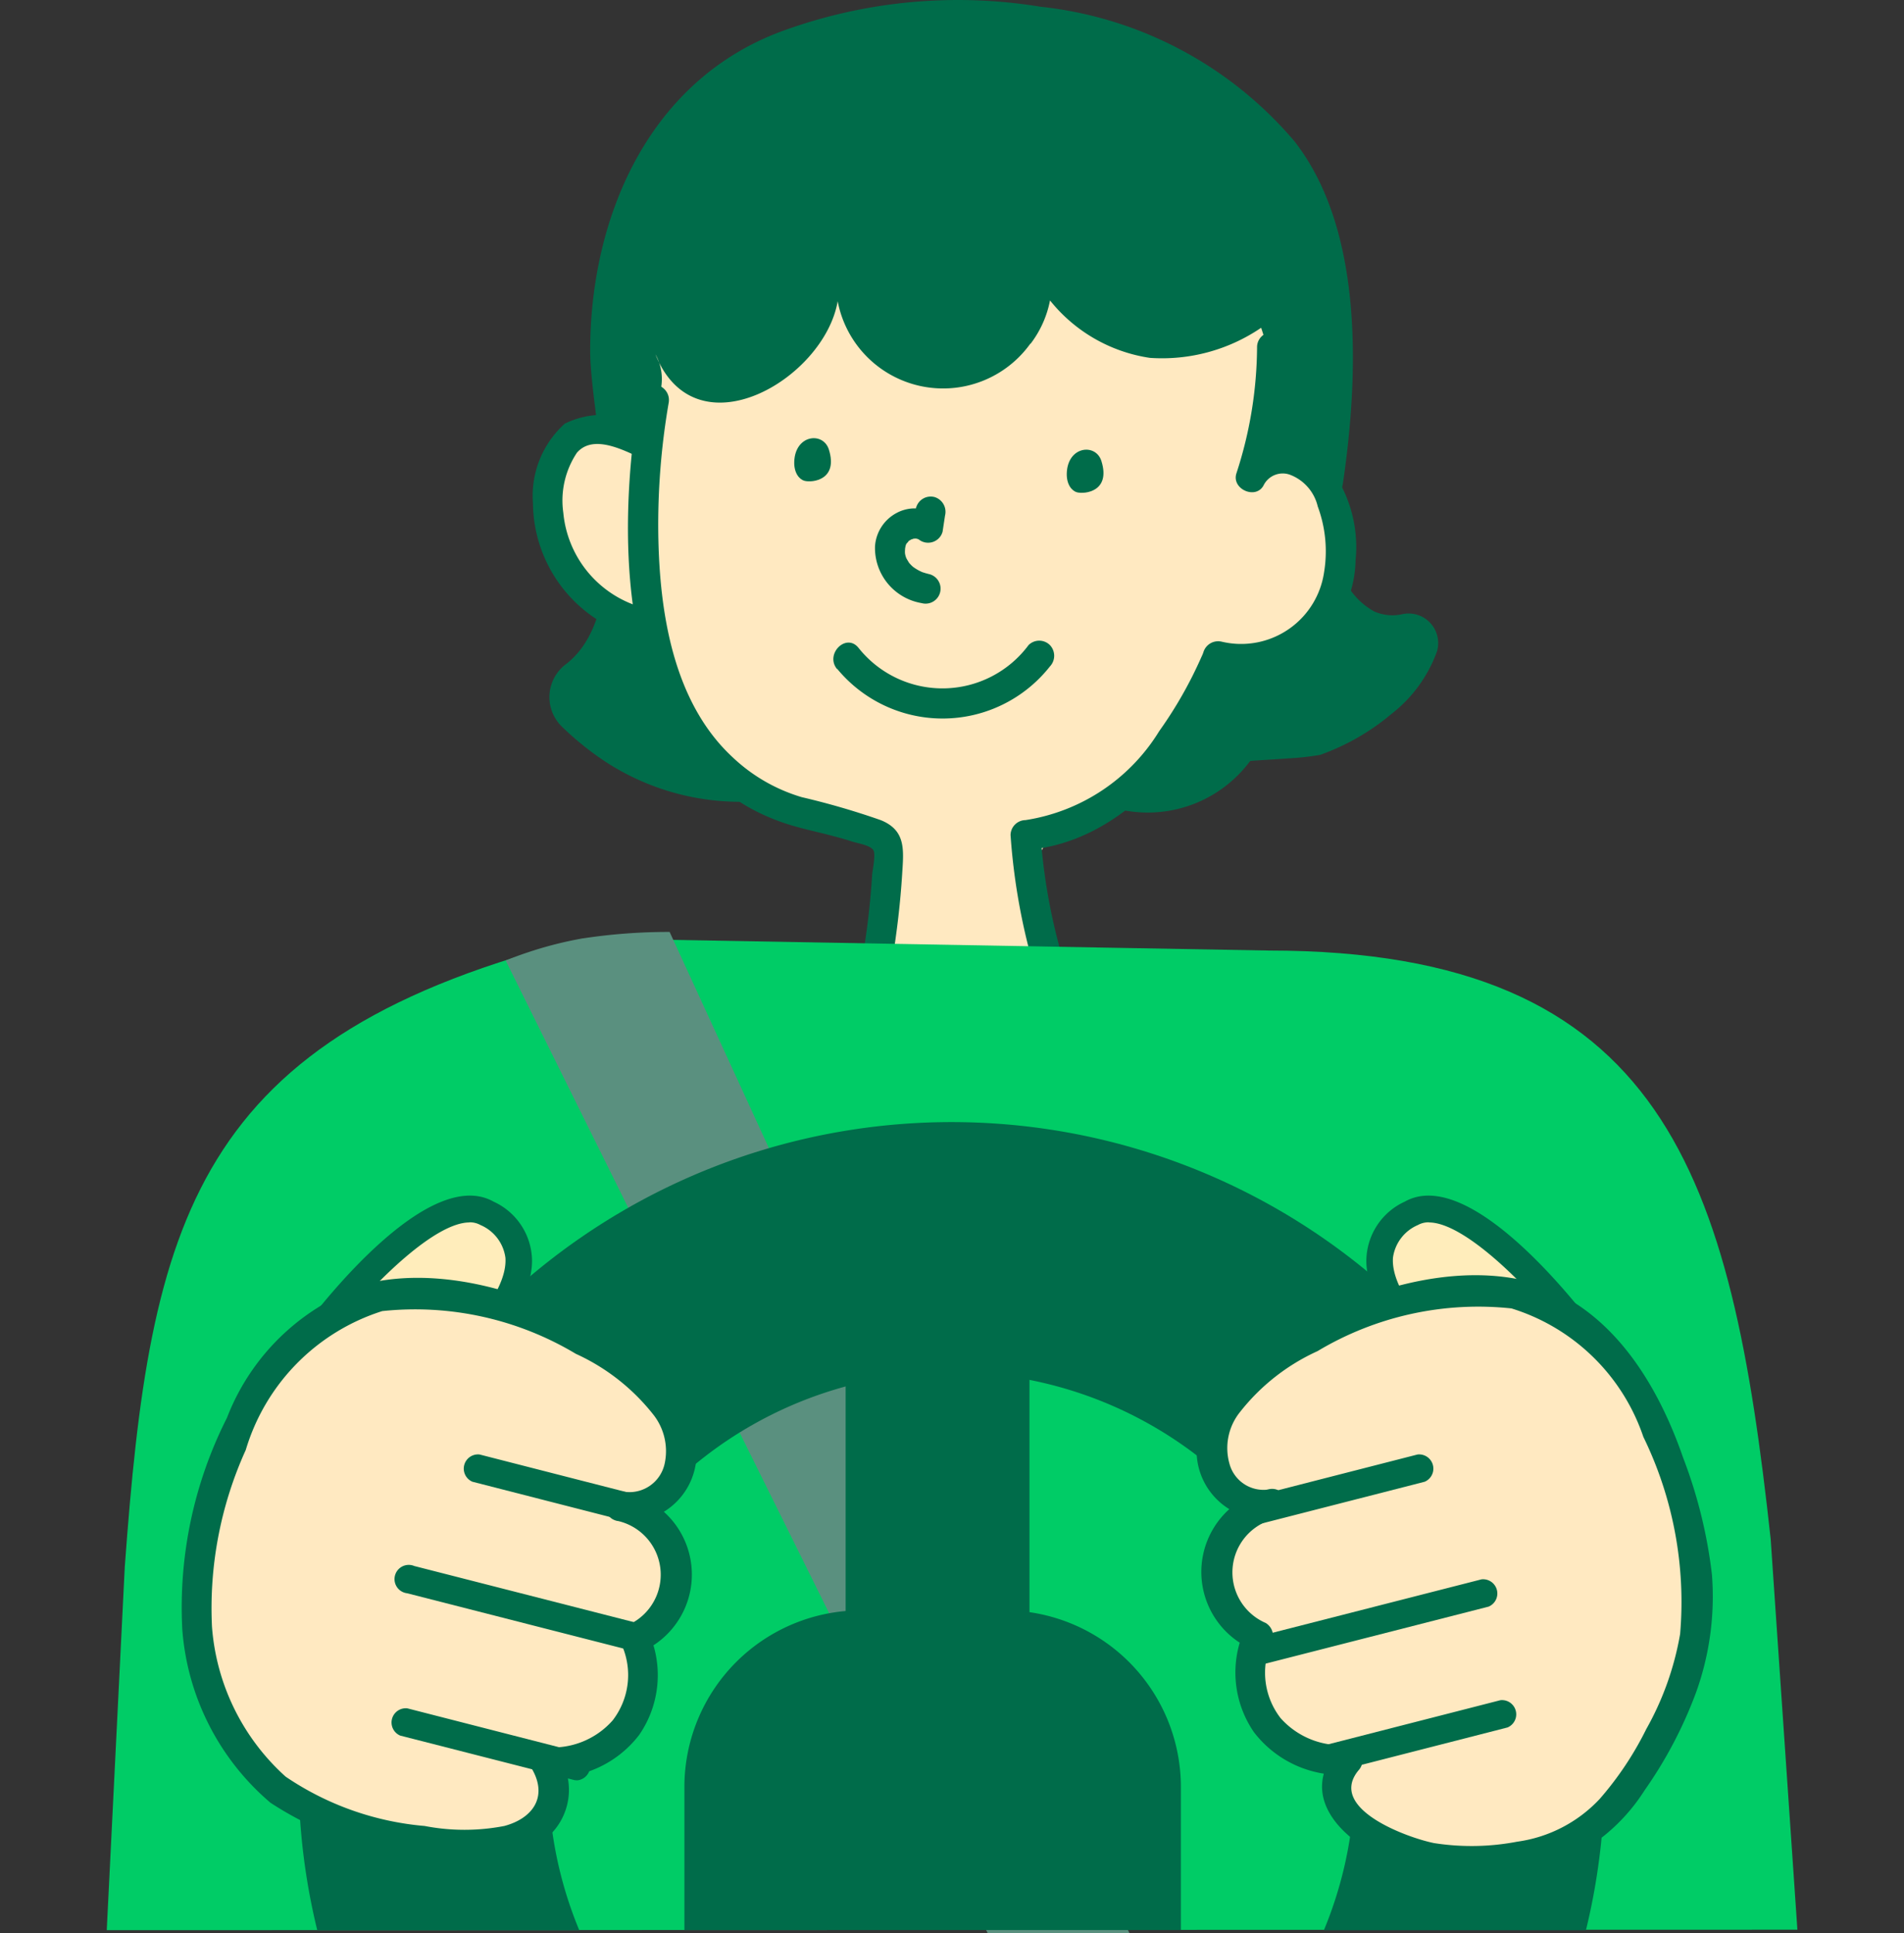 <svg xmlns="http://www.w3.org/2000/svg" xmlns:xlink="http://www.w3.org/1999/xlink" width="53.509" height="54.323" viewBox="0 0 53.509 54.323">
  <rect x="0" y="0" width="53.509" height="54.323" fill="#333333" stroke="none"/>
  <defs>
    <clipPath id="clip-path">
      <rect id="長方形_13069" data-name="長方形 13069" width="53.509" height="54.323" transform="translate(0 0)" fill="none"/>
    </clipPath>
  </defs>
  <g id="グループ_30349" data-name="グループ 30349" transform="translate(0 0)">
    <g id="グループ_30348" data-name="グループ 30348" clip-path="url(#clip-path)">
      <path id="パス_131368" data-name="パス 131368" d="M36.176,21.315c-.51.036-1.038.064-1.043.072a3.583,3.583,0,0,1-5.678.1,4.049,4.049,0,0,1-4.891-.061,6.938,6.938,0,0,1-7.537-.012,8.412,8.412,0,0,1-1.21-.969,1.157,1.157,0,0,1-.073-1.635,1.121,1.121,0,0,1,.128-.12c2.161-1.6.716-6.766.714-8.834,0-3.732,1.626-7.57,5.356-8.967a14.389,14.389,0,0,1,7.3-.7,10.872,10.872,0,0,1,7.135,3.78c1.96,2.5,1.808,6.617,1.36,9.64a7.294,7.294,0,0,0-.143,1.972,2.008,2.008,0,0,0,1.021,1.6,1.273,1.273,0,0,0,.814.075.831.831,0,0,1,.955,1.051,3.9,3.9,0,0,1-1.283,1.76A6.493,6.493,0,0,1,37.1,21.214a7.51,7.51,0,0,1-.922.1" fill="#006c4a"/>
      <path id="パス_131369" data-name="パス 131369" d="M28.963,9.66a2.919,2.919,0,0,0,.546-1.217,4.428,4.428,0,0,0,2.806,1.614,4.949,4.949,0,0,0,3.128-.846,10.921,10.921,0,0,1,.469,2.066c.034.733-.4,1.508-.3,2.229-.15-1,1.54-.11,1.743.21a4.125,4.125,0,0,1,.042,2.825,2.446,2.446,0,0,1-2.975,1.551,5.783,5.783,0,0,1-2.845,4.134,6.355,6.355,0,0,0-2.086,1.337c-.851,1.09-.4,2.664.088,3.957-.9.07-3.85.791-4.555.228-.8-.7-.469-3.33-.216-4.191a6.553,6.553,0,0,1-6.184-4.518c-.261-.8-.169-1.223-.771-1.665-.515-.379-1.307-.283-1.81-.807a3.277,3.277,0,0,1-.379-3.6c.7-1.337,1.439-.445,2.423-1.219a1.427,1.427,0,0,0,.334-1.789c1.126,2.822,4.743.7,5.121-1.494a3.016,3.016,0,0,0,5.416,1.19" fill="#ffe9c1"/>
      <path id="パス_131370" data-name="パス 131370" d="M22.321,12.977c-.01.324.151.5.287.535.23.06.953-.028.686-.879-.158-.506-.948-.423-.973.344" fill="#006c4a"/>
      <path id="パス_131371" data-name="パス 131371" d="M29.98,13.3c-.01.324.151.5.287.535.23.059.953-.028.686-.879-.158-.506-.948-.423-.973.344" fill="#006c4a"/>
      <path id="パス_131372" data-name="パス 131372" d="M25.745,14.256l-.069.458.619-.252a1.074,1.074,0,0,0-1.092-.049,1.147,1.147,0,0,0-.612.936,1.572,1.572,0,0,0,1.309,1.6.421.421,0,0,0,.224-.812c-.059-.014-.117-.03-.175-.049-.012,0-.112-.045-.058-.021s-.029-.015-.04-.02a1.358,1.358,0,0,1-.156-.092c-.038-.026-.048-.039-.006,0-.025-.022-.05-.042-.073-.065s-.045-.047-.067-.071c-.053-.057.021.037,0,0s-.063-.1-.09-.157c.024.051.015.037,0-.007a.607.607,0,0,1-.025-.1c-.019-.092-.01,0,0,0a.557.557,0,0,1,0-.1c0-.013.007-.107,0-.042s.006-.026.01-.04a.335.335,0,0,1,.029-.093c-.057.083,0,0,.015-.016s.068-.071.021-.034.013-.008.024-.02c.058-.066-.072.04,0-.005l.073-.043c.064-.039-.055.012-.009,0a.3.3,0,0,0,.068-.021l.042-.009c.033-.006.019,0-.042.005h.07c.094,0-.013.007-.015-.007l.081.019c.08.018-.067-.045,0,0,.024.016.048.03.07.046a.423.423,0,0,0,.578-.154.442.442,0,0,0,.041-.1l.069-.454a.433.433,0,0,0-.294-.518.426.426,0,0,0-.518.294" fill="#006c4a"/>
      <path id="パス_131373" data-name="パス 131373" d="M23.531,18.8a3.84,3.84,0,0,0,5.975-.071.435.435,0,0,0,0-.6.424.424,0,0,0-.6,0,3.014,3.014,0,0,1-4.784.071c-.347-.417-.941.182-.6.6" fill="#006c4a"/>
      <path id="パス_131374" data-name="パス 131374" d="M17.98,11.094c-.7,4.059-.694,10.475,4.109,12.052.426.14.869.228,1.3.343.19.051.379.1.566.163.144.046.5.1.588.238.076.12-.024.561-.033.7q-.022.349-.055.7c-.045.485-.109.967-.186,1.448-.085.53.727.759.812.224.126-.785.221-1.576.271-2.37.043-.692.122-1.252-.6-1.544a21.381,21.381,0,0,0-2.218-.645A4.807,4.807,0,0,1,20.6,21.291c-1.688-1.556-2.068-4.1-2.1-6.286a20.111,20.111,0,0,1,.292-3.683c.091-.53-.721-.758-.813-.224" fill="#006c4a"/>
      <path id="パス_131375" data-name="パス 131375" d="M18.252,12.058a2.39,2.39,0,0,0-2.38-.152,2.731,2.731,0,0,0-.894,2.243,3.932,3.932,0,0,0,2.691,3.687c.515.175.736-.639.224-.813a3.059,3.059,0,0,1-2.062-2.614,2.422,2.422,0,0,1,.38-1.683c.41-.482,1.15-.152,1.615.06a.435.435,0,0,0,.577-.151.425.425,0,0,0-.151-.576" fill="#006c4a"/>
      <path id="パス_131376" data-name="パス 131376" d="M35.328,9.739a11.592,11.592,0,0,1-.58,3.562c-.147.448.56.757.77.325a.6.6,0,0,1,.742-.282,1.262,1.262,0,0,1,.773.888,3.624,3.624,0,0,1,.178,1.851,2.356,2.356,0,0,1-2.673,1.989c-.067-.01-.133-.023-.2-.038a.432.432,0,0,0-.518.294.9.9,0,0,1-.051.124c-.079.179-.163.357-.25.532a11.738,11.738,0,0,1-.941,1.563,5.369,5.369,0,0,1-3.757,2.5.427.427,0,0,0-.421.421,17.836,17.836,0,0,0,.564,3.38.422.422,0,0,0,.813-.224,16.618,16.618,0,0,1-.534-3.156l-.421.421c2.823-.21,4.86-2.874,5.812-5.34l-.518.294a3.244,3.244,0,0,0,3.98-3.089,3.738,3.738,0,0,0-.883-2.815,1.546,1.546,0,0,0-2.186-.035,1.521,1.521,0,0,0-.237.293l.77.325a12.326,12.326,0,0,0,.611-3.786.422.422,0,0,0-.843,0" fill="#006c4a"/>
      <path id="パス_131377" data-name="パス 131377" d="M3,54.243l.506-10.2c.71-9.735,1.91-14.964,12.91-17.674l19.246.344c11.16,0,12.994,6.376,14.1,16.537l.751,10.98Z" fill="#0c6"/>
      <path id="パス_131378" data-name="パス 131378" d="M18.819,26.19a16.008,16.008,0,0,0-2.483.188,10.854,10.854,0,0,0-2.125.615l13.545,27.33h3.983Z" fill="#5a907f"/>
      <path id="パス_131379" data-name="パス 131379" d="M16.279,54.244a11.331,11.331,0,1,1,20.927,0H44.57a18.352,18.352,0,1,0-35.654,0Z" fill="#006c4a"/>
      <rect id="長方形_13068" data-name="長方形 13068" width="5.167" height="11.102" transform="translate(23.765 36.424)" fill="#006c4a"/>
      <path id="パス_131380" data-name="パス 131380" d="M39.666,34.1c1.6-.908,4.879,3.471,4.879,3.471l-3.414,1.194S37.019,35.6,39.666,34.1" fill="#ffedbb"/>
      <path id="パス_131381" data-name="パス 131381" d="M41.1,39.171l-.14-.071c-.026-.012-2.516-1.877-2.561-3.63a1.845,1.845,0,0,1,1.078-1.7c1.8-1.014,4.784,2.8,5.365,3.573l.306.409Zm-.938-4.821a.621.621,0,0,0-.315.077,1.169,1.169,0,0,0-.7.92c-.071,1.027,1.333,2.407,2.048,3l2.728-.954c-1.158-1.445-2.822-3.039-3.764-3.039" fill="#006c4a"/>
      <path id="パス_131382" data-name="パス 131382" d="M13.689,34.1c-1.605-.908-4.879,3.471-4.879,3.471l3.414,1.194S16.336,35.6,13.689,34.1" fill="#ffedbb"/>
      <path id="パス_131383" data-name="パス 131383" d="M12.25,39.171l.141-.071c.026-.012,2.516-1.877,2.561-3.63a1.846,1.846,0,0,0-1.079-1.7c-1.8-1.014-4.784,2.8-5.364,3.573l-.306.409Zm.939-4.821a.621.621,0,0,1,.315.077,1.167,1.167,0,0,1,.7.92c.072,1.027-1.333,2.407-2.048,3l-2.727-.954c1.157-1.445,2.822-3.039,3.764-3.039" fill="#006c4a"/>
      <path id="パス_131384" data-name="パス 131384" d="M10.622,36.433c2.107-.455,5.409.782,7.073,2.055a3.246,3.246,0,0,1,1.456,2.234c.052.916-.829,1.883-1.7,1.606a1.952,1.952,0,0,1,.4,3.708,2.493,2.493,0,0,1-.248,2.5,2.6,2.6,0,0,1-2.274.981,1.363,1.363,0,0,1-.813,2.13,3.994,3.994,0,0,1-1.577.175c-1.956-.1-4.752-.7-5.956-2.363a7.65,7.65,0,0,1-1.2-6.57,12.3,12.3,0,0,1,2.1-4.7,4.988,4.988,0,0,1,2.739-1.756" fill="#ffe9c1"/>
      <path id="パス_131385" data-name="パス 131385" d="M10.736,36.846a8.787,8.787,0,0,1,5.447,1.2,5.859,5.859,0,0,1,2.171,1.7,1.656,1.656,0,0,1,.325,1.387,1.014,1.014,0,0,1-1.12.792l-.224.812a1.549,1.549,0,0,1,.3,2.938.431.431,0,0,0-.151.576,2.084,2.084,0,0,1-.269,2.1,2.253,2.253,0,0,1-1.889.748.425.425,0,0,0-.364.634c.429.766.013,1.366-.789,1.582a5.891,5.891,0,0,1-2.238,0,8.2,8.2,0,0,1-3.907-1.386A6.3,6.3,0,0,1,5.957,45.71a10.759,10.759,0,0,1,.95-4.963,5.847,5.847,0,0,1,3.83-3.9c.528-.122.3-.935-.224-.813a6.356,6.356,0,0,0-4.135,3.811A11.8,11.8,0,0,0,5.123,45.79,7.086,7.086,0,0,0,7.6,50.661a9.533,9.533,0,0,0,4.76,1.549,4.135,4.135,0,0,0,2.942-.511,1.769,1.769,0,0,0,.386-2.387l-.364.634a3.054,3.054,0,0,0,2.638-1.189,2.956,2.956,0,0,0,.248-2.927l-.151.576a2.372,2.372,0,0,0-.5-4.478c-.527-.123-.752.681-.224.812a1.921,1.921,0,0,0,2.214-1.575,1.943,1.943,0,0,0,.023-.438,3.984,3.984,0,0,0-2.088-2.9c-1.93-1.275-4.645-2.264-6.974-1.8-.532.106-.306.919.224.813" fill="#006c4a"/>
      <path id="パス_131386" data-name="パス 131386" d="M17.916,46.416a.28.28,0,0,1-.1-.012l-6.373-1.629a.4.4,0,1,1,.2-.766l6.373,1.629a.395.395,0,0,1-.1.777Z" fill="#006c4a"/>
      <path id="パス_131387" data-name="パス 131387" d="M16.214,50.03a.28.28,0,0,1-.1-.012l-4.866-1.243a.4.4,0,0,1,.2-.766l4.867,1.247a.4.4,0,0,1-.1.777Z" fill="#006c4a"/>
      <path id="パス_131388" data-name="パス 131388" d="M18.245,42.9a.281.281,0,0,1-.1-.012l-4.867-1.247a.4.4,0,0,1,.2-.766l4.867,1.247a.395.395,0,0,1-.1.777Z" fill="#006c4a"/>
      <path id="パス_131389" data-name="パス 131389" d="M42.583,36.358c-2.107-.455-5.409.782-7.073,2.055a3.246,3.246,0,0,0-1.456,2.234c-.052.916.829,1.883,1.7,1.606a1.952,1.952,0,0,0-.4,3.708,2.493,2.493,0,0,0,.248,2.5,2.62,2.62,0,0,0,2.272.984c-1.327,1.524,1.633,2.765,2.741,2.8a7.964,7.964,0,0,0,3.231-.4c1.451-.577,2.339-2.189,3.021-3.518a7.568,7.568,0,0,0,.558-5.521,12.3,12.3,0,0,0-2.1-4.7,4.99,4.99,0,0,0-2.742-1.748" fill="#ffe9c1"/>
      <path id="パス_131390" data-name="パス 131390" d="M42.695,35.954c-2.329-.466-5.045.522-6.974,1.8a3.988,3.988,0,0,0-2.089,2.9,1.923,1.923,0,0,0,2.238,2.013c.527-.132.3-.936-.224-.813a2.372,2.372,0,0,0-.5,4.478l-.151-.576a2.956,2.956,0,0,0,.248,2.927,3.076,3.076,0,0,0,2.636,1.192l-.3-.719c-1.074,1.306.081,2.5,1.328,3.061a5.008,5.008,0,0,0,1.957.47,7.54,7.54,0,0,0,3.322-.516,5.243,5.243,0,0,0,2.031-1.856,12.089,12.089,0,0,0,1.45-2.758,7.964,7.964,0,0,0,.445-3.3,13.516,13.516,0,0,0-.81-3.29c-.766-2.218-2.17-4.446-4.607-5.012-.528-.122-.753.69-.224.813a5.687,5.687,0,0,1,3.713,3.612,10.582,10.582,0,0,1,1.033,5.541,8.334,8.334,0,0,1-.951,2.671,9.139,9.139,0,0,1-1.31,1.964,3.9,3.9,0,0,1-2.316,1.2,6.819,6.819,0,0,1-2.337.04c-.741-.148-3.011-.966-2.125-2.044a.428.428,0,0,0-.017-.6.433.433,0,0,0-.283-.116,2.273,2.273,0,0,1-1.887-.75,2.08,2.08,0,0,1-.269-2.1.429.429,0,0,0-.151-.576,1.548,1.548,0,0,1,.3-2.938l-.224-.813a.99.99,0,0,1-1.093-.718,1.615,1.615,0,0,1,.3-1.466,5.836,5.836,0,0,1,2.174-1.705,8.787,8.787,0,0,1,5.447-1.2c.53.106.756-.706.224-.813" fill="#006c4a"/>
      <path id="パス_131391" data-name="パス 131391" d="M35.363,46.791a.281.281,0,0,0,.1-.012l6.373-1.629a.4.4,0,0,0-.2-.766l-6.373,1.629a.395.395,0,0,0,.1.777Z" fill="#006c4a"/>
      <path id="パス_131392" data-name="パス 131392" d="M37.4,49.805a.28.28,0,0,0,.1-.012l4.867-1.247a.4.4,0,0,0-.2-.766L37.3,49.027a.4.4,0,0,0,.1.777Z" fill="#006c4a"/>
      <path id="パス_131393" data-name="パス 131393" d="M35.071,42.9a.281.281,0,0,0,.1-.012l4.867-1.247a.4.4,0,0,0-.2-.766l-4.867,1.247a.395.395,0,0,0,.1.777Z" fill="#006c4a"/>
      <path id="パス_131394" data-name="パス 131394" d="M24.194,45.255h4.031a4.966,4.966,0,0,1,4.962,4.961v4.023H19.234V50.216a4.965,4.965,0,0,1,4.961-4.961" fill="#006c4a"/>
    </g>
  </g>
</svg>
